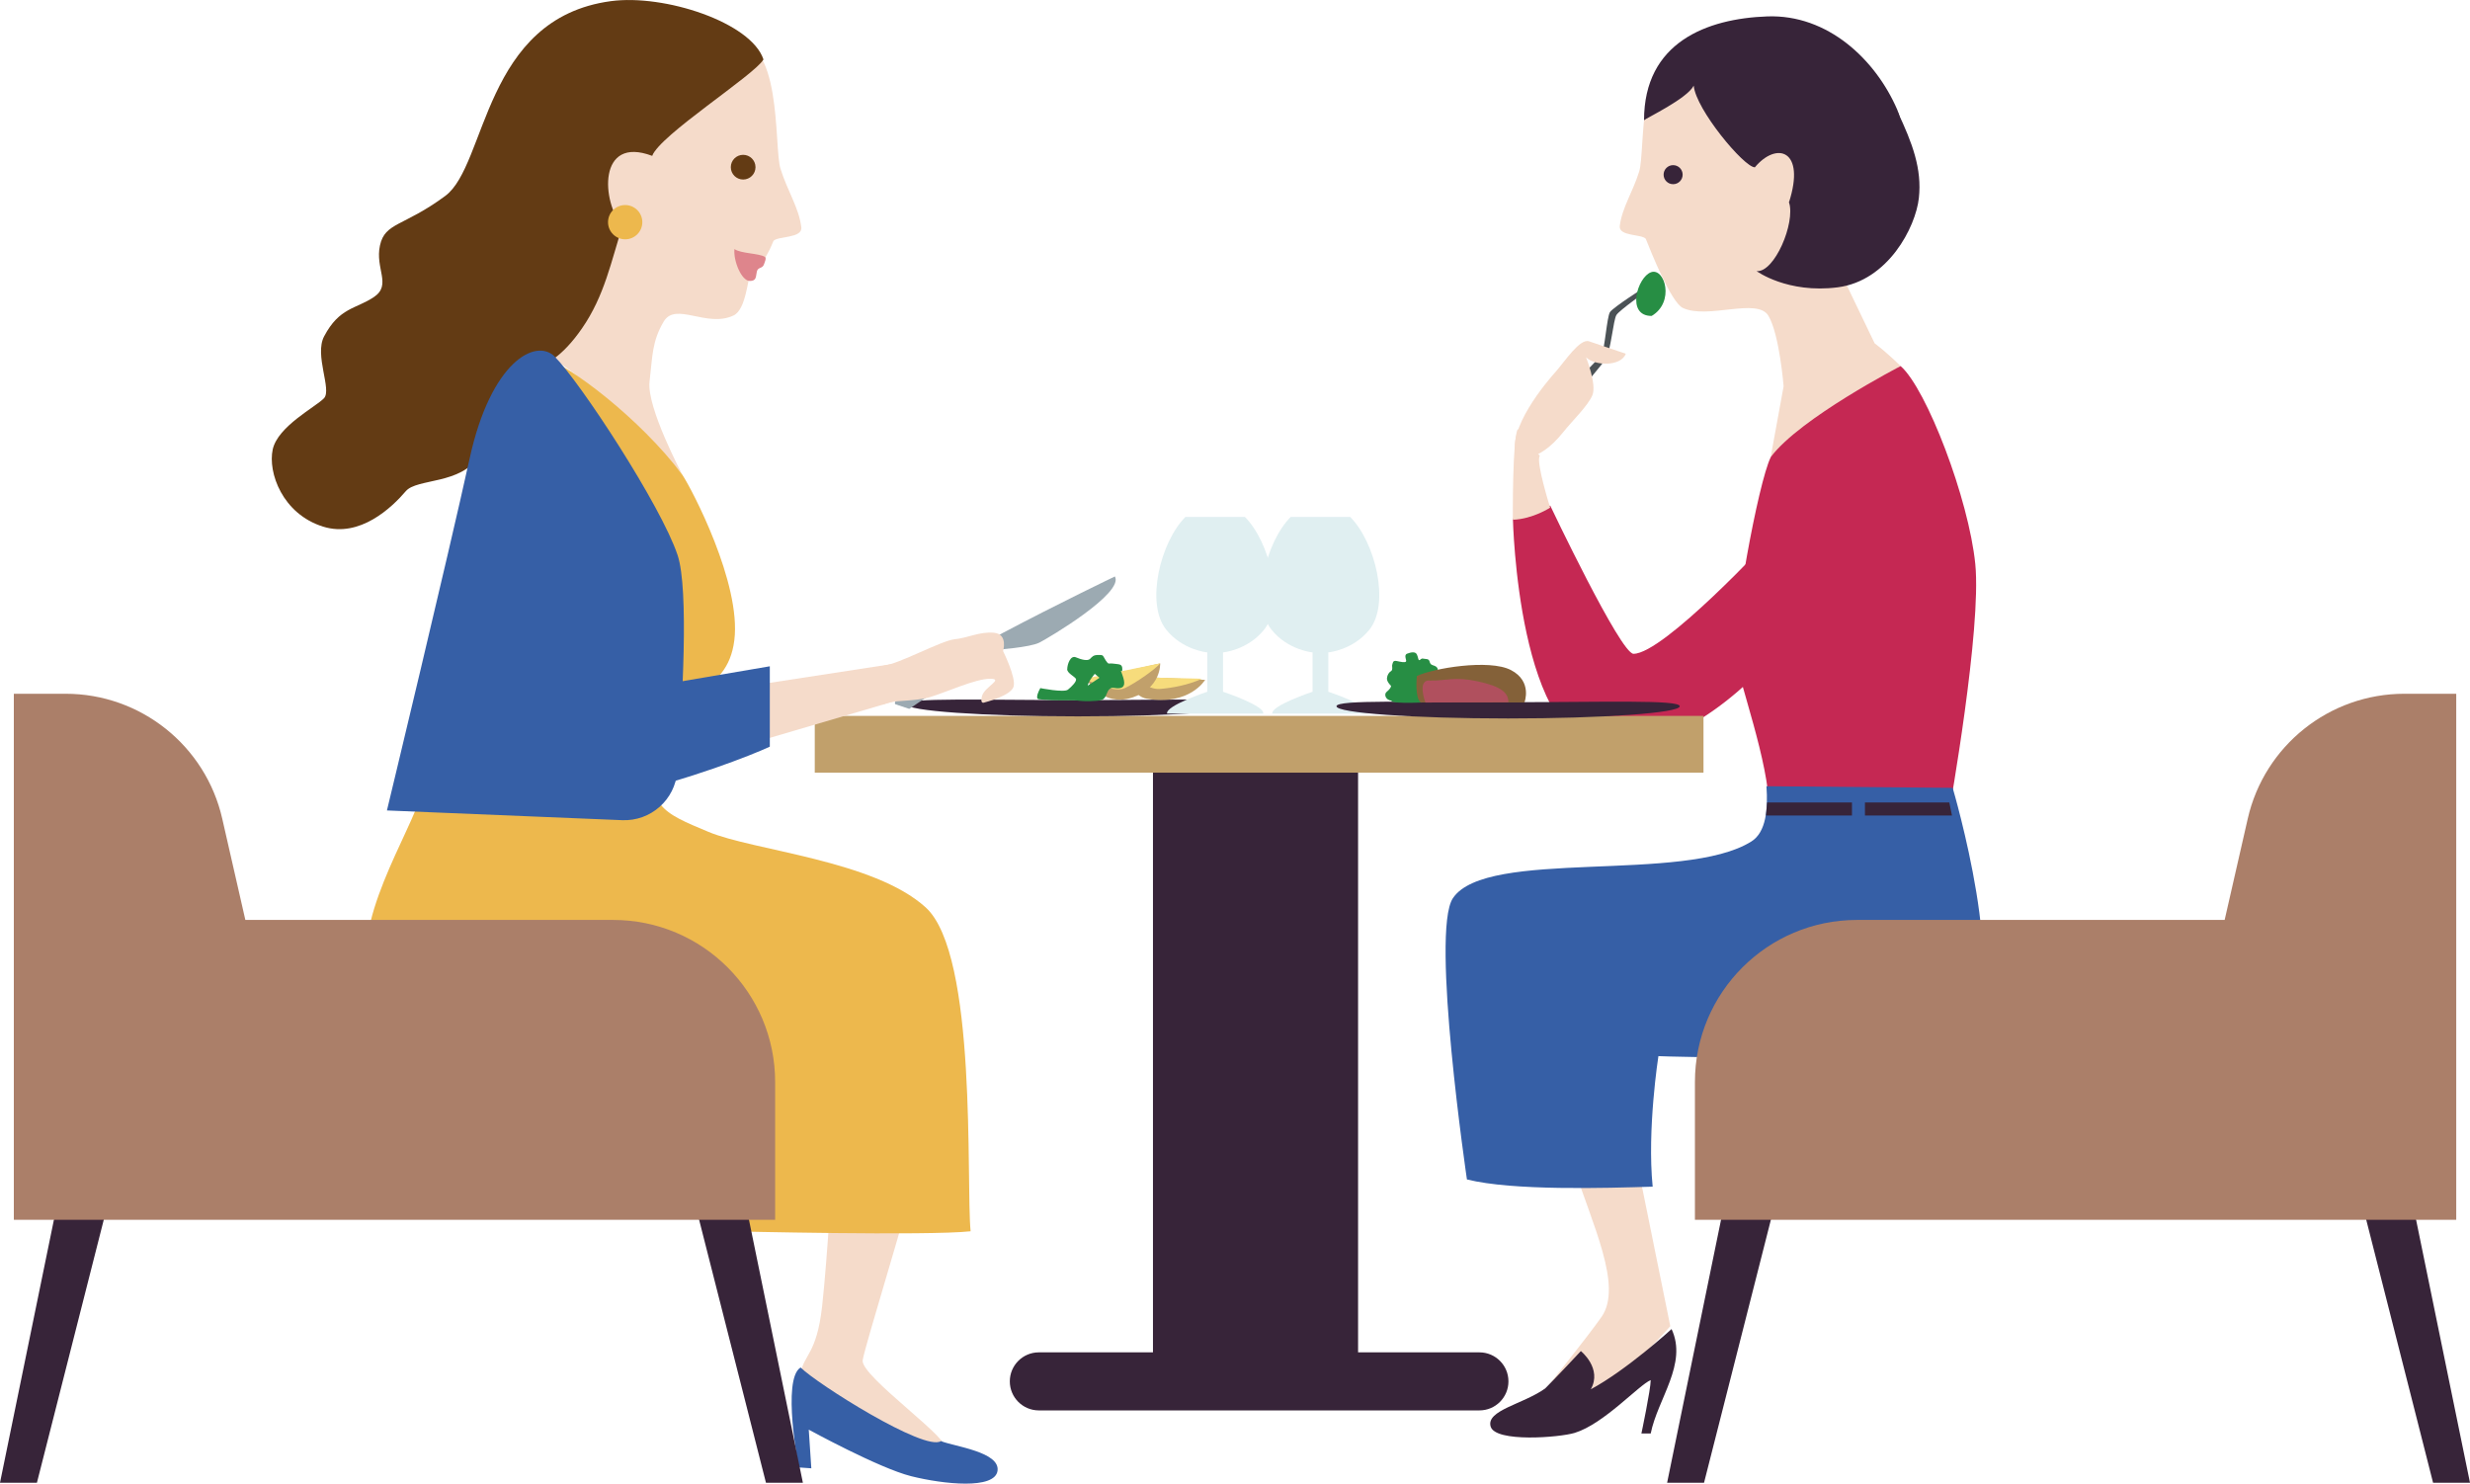 <?xml version="1.0" encoding="UTF-8"?>
<svg xmlns="http://www.w3.org/2000/svg" viewBox="0 0 365.97 219.81">
  <defs>
    <style>
      .cls-1 {
        fill: #ab7f69;
      }

      .cls-1, .cls-2, .cls-3, .cls-4, .cls-5, .cls-6, .cls-7, .cls-8, .cls-9, .cls-10, .cls-11, .cls-12, .cls-13, .cls-14, .cls-15, .cls-16 {
        stroke-width: 0px;
      }

      .cls-2 {
        fill: #e0eff1;
        mix-blend-mode: multiply;
      }

      .cls-3 {
        fill: #4b5256;
      }

      .cls-4 {
        fill: #633b14;
      }

      .cls-5 {
        fill: #c1a06b;
      }

      .cls-6 {
        fill: #b0505e;
      }

      .cls-7 {
        fill: #edb84d;
      }

      .cls-8 {
        fill: #365fa6;
      }

      .cls-9 {
        fill: #c52853;
      }

      .cls-10 {
        fill: #846139;
      }

      .cls-11 {
        fill: #372439;
      }

      .cls-12 {
        fill: #de858c;
      }

      .cls-13 {
        fill: #f7dc7c;
      }

      .cls-17 {
        isolation: isolate;
      }

      .cls-14 {
        fill: #9caab2;
      }

      .cls-15 {
        fill: #278e44;
      }

      .cls-16 {
        fill: #f5dbca;
      }
    </style>
  </defs>
  <g class="cls-17">
    <g id="_レイヤー_2" data-name="レイヤー 2">
      <g id="artwork">
        <g>
          <path class="cls-9" d="M224.16,76.83l5.53-1.92s10.42,21.96,12.34,21.96c4.49,0,20.35-17.15,20.35-17.15l.96,16.83s-11.54,14.42-25,14.42-14.18-34.14-14.18-34.14Z"/>
          <g>
            <path class="cls-3" d="M244.13,43.02s-4.18,2.93-4.63,3.65c-.46.72-.84,5.35-1.57,6.5-.92,1.45-10.76,12.72-10.76,12.72-1.06,1.35-2.27.38-1.26-1.21,1.01-1.59,10.93-11.4,11.39-12.12.46-.72.78-5.58,1.24-6.31.46-.72,5.34-3.81,5.34-3.81l.25.56Z"/>
            <path class="cls-15" d="M244.72,46.81c3.46-2.04,1.95-7.18-.08-6.48-2.03.7-3.77,6.5.08,6.48Z"/>
          </g>
          <g>
            <g>
              <path class="cls-16" d="M135.81,173.16c-1.2,5.59-7.59,25.97-7.99,28.37-.4,2.4,14.2,12.45,11.99,13.19-1.2.4-5.59-.8-11.19-3.2-5.59-2.4-10.39-5.19-9.99-7.99.4-2.8,2.38-2.8,3.18-9.99.8-7.19,1.61-21.58,1.61-21.58l12.39,1.2Z"/>
              <path class="cls-8" d="M118.62,202.61c2.4,2.4,18.4,12.51,20.79,10.91,2,.8,8.79,1.6,8.39,4.4-.4,2.8-7.99,2-12.79.8-4.79-1.2-15.18-6.9-15.18-6.9l.38,5.73-1.87-.13s-2.53-13.07.27-14.8Z"/>
            </g>
            <path class="cls-16" d="M114.59,35.7c.68-.75,4.3-.36,4.14-2.01-.35-2.92-2.07-5.4-3.09-8.7-1.02-3.29.41-20.07-7.48-18.88-3.19.48-10.57,14.98-11.51,16.99-4.57-6.18-10.31,3.73-6.54,7.7-.59,2.05-1.94,4.36-4.66,6.51-.51,1.35-1,11.52-5.31,15.25,3.87.1,21.02,17.45,20.98,17.8,0,0-5.32-9.97-4.88-13.8.45-3.83.35-5.95,2.1-8.92,1.76-2.97,6.39.98,10.35-.9,1.87-.89,2.05-5.45,2.57-6.32.53-.88,1.88-1.92,1.88-1.92,0,0,.63-.74,1.45-2.78Z"/>
            <path class="cls-4" d="M96.64,23.1c1.06-3.05,15.16-11.98,16.48-14.29-1.82-5.5-14.7-9.71-22.61-8.64-18.94,2.55-18.36,24.3-24.54,28.86-6.18,4.57-8.92,3.89-9.67,7.33-.76,3.44,1.78,5.85-.9,7.65-2.68,1.8-5.11,1.52-7.38,5.83-1.47,2.79,1.19,7.9-.02,9.17-1.21,1.27-6.83,4.14-7.59,7.57-.75,3.44,1.45,9.58,7.47,11.45,5.44,1.7,10.2-2.85,12.25-5.26,1.64-1.92,8.22-.95,10.84-5.23,3.35-5.48,2.44-7.85,3.85-10.86,1.41-3.01,5.51.49,11.4-8.01,3.39-4.89,4.35-10.07,6.01-15.16-3.11-3.54-3.71-13.48,4.39-10.42Z"/>
            <path class="cls-12" d="M111.09,41.63c1.05,0,.88-.7,1.05-1.4.17-.7.82-.39,1.05-1.05.14-.39.4-.96.14-1.12-.9-.55-3.56-.48-4.51-1.16-.18,1.75,1.05,4.73,2.28,4.73Z"/>
            <path class="cls-7" d="M95.17,32.92c0,1.4-1.14,2.54-2.54,2.54s-2.54-1.14-2.54-2.54,1.14-2.54,2.54-2.54,2.54,1.14,2.54,2.54Z"/>
            <path class="cls-7" d="M80.79,53.07c3.5,1.05,14.01,8.87,20.31,17.28,1.4,2.1,8.76,16.11,7.7,24.52-1.05,8.41-8.76,7-11.21,15.76-2.45,8.76.7,9.81,7.35,12.61,6.65,2.8,24.52,4.2,32.22,11.21,7.7,7.01,5.95,40.74,6.65,47.98-6.3.7-35.72,0-35.72,0,0,0,1.75-26.27-2.1-29.77-3.85-3.5-47.98,2.45-51.13-6.65-3.15-9.11,5.95-22.41,7.7-28.72,1.75-6.3,18.21-64.21,18.21-64.21Z"/>
            <path class="cls-8" d="M82.19,52.84c3.75,3.75,15.76,22.06,18.21,29.42,1.69,5.08.71,22.03-.05,32.02-.32,4.22-3.95,7.42-8.18,7.24l-34.84-1.44s9.11-37.82,12.26-52.18c3.15-14.36,9.81-17.86,12.61-15.06Z"/>
            <rect class="cls-11" x="170.83" y="107.47" width="30.39" height="94.56"/>
            <rect class="cls-5" x="120.72" y="106.07" width="131.68" height="8.41"/>
            <path class="cls-11" d="M219.2,208.97h-65.28c-2.37,0-4.3-1.92-4.3-4.3h0c0-2.37,1.92-4.3,4.3-4.3h65.28c2.37,0,4.3,1.92,4.3,4.3h0c0,2.37-1.92,4.3-4.3,4.3Z"/>
            <path class="cls-11" d="M185.12,104.33c0,1-11.39,1.81-25.43,1.81s-25.43-.81-25.43-1.81,11.39-.6,25.43-.6,25.43-.4,25.43.6Z"/>
            <polygon class="cls-16" points="109.51 101.87 132.27 98.37 132.27 103.97 108.46 110.97 109.51 101.87"/>
            <path class="cls-8" d="M68.53,115.18c-3.74-5.34,2.81-49.96,11.56-49.73,13.31.35,5.25,38.17,5.25,38.17l28.72-4.9v11.91c-5.25,2.45-38.17,15.06-45.53,4.55Z"/>
            <path class="cls-14" d="M132.62,104.32c-1.05-2.8,32.57-18.91,32.57-18.91,1.4,2.45-9.81,9.11-11.21,9.81-1.4.7-6.3,1.05-6.3,1.05l-12.96,8.76-2.1-.7Z"/>
            <path class="cls-16" d="M130.85,104.41c1.17-.78,4.5-.37,7.03-1.15,2.53-.78,6.66-2.69,8.8-2.69s-.78,1.17-1.17,2.53c-.39,1.36.39.97.39.97,0,0,3.89-.97,4.28-2.34.39-1.36-1.56-5.26-1.56-5.26,0,0,.78-2.53-1.36-2.72-2.14-.19-3.89.78-5.84.97-1.95.2-8.32,3.7-10.46,3.9,0,0-1.08,4.02-.11,5.77Z"/>
            <path class="cls-5" d="M169.98,103.54c-2.28-.35-2.8-3.33-2.8-3.33l11.38.52s-2.28,3.85-8.58,2.8Z"/>
            <path class="cls-13" d="M178.09,100.56c-1.98.93-4.55,1.4-6.3,1.52-1.75.12-3.62-1.75-3.62-1.75l9.92.23Z"/>
            <g>
              <path class="cls-5" d="M161.04,100.74l10.86-2.45s.18,3.68-4.2,5.08c-4.38,1.4-6.65-2.63-6.65-2.63Z"/>
              <path class="cls-13" d="M171.9,98.28c-.58.76-3.5,2.86-5.25,3.68-1.75.82-5.95-1.4-5.95-1.4l11.21-2.28Z"/>
            </g>
            <path class="cls-15" d="M158.13,99.14c0-.7.47-2.1,1.28-1.75.82.35,1.75.58,2.1.23.35-.35.47-.58,1.28-.58s.58.12,1.05.82c.47.7.35.35,1.17.47.82.12,1.28,0,1.28.82s-.47-.47,0,.82c.47,1.28.35,1.87-.35,1.98-.7.12-1.05-.23-1.52.12-.47.35-.47,1.4-1.17,1.63-.7.23-2.8.23-3.39.12-.58-.12-3.27,0-4.67-.12-1.4-.12-1.52,0-1.52-.47s.47-1.28.47-1.28c0,0,3.5.7,4.09.23.58-.47,1.4-1.28,1.17-1.63-.23-.35-1.28-.82-1.28-1.4ZM162.91,100.42l-.7-.58s-.93,1.05-1.05,1.75"/>
            <path class="cls-2" d="M187.17,105.73c.26-1.17-5.96-3.24-5.96-3.24v-5.83s3.64-.31,6.09-3.37c3.11-3.88.84-13.01-2.85-16.7h-8.81c-3.69,3.69-5.96,12.82-2.85,16.7,2.45,3.06,6.09,3.37,6.09,3.37v5.83s-6.21,2.07-5.96,3.24h14.24Z"/>
            <path class="cls-2" d="M187.49,86.34c0,.32-3.24.58-7.24.58s-7.24-.26-7.24-.58,3.24-.58,7.24-.58,7.24.26,7.24.58Z"/>
            <path class="cls-2" d="M202.77,105.73c.26-1.17-5.96-3.24-5.96-3.24v-5.83s3.64-.31,6.09-3.37c3.11-3.88.84-13.01-2.85-16.7h-8.81c-3.69,3.69-5.96,12.82-2.85,16.7,2.44,3.06,6.09,3.37,6.09,3.37v5.83s-6.22,2.07-5.96,3.24h14.24Z"/>
            <path class="cls-2" d="M203.1,86.34c0,.32-3.24.58-7.24.58s-7.24-.26-7.24-.58,3.24-.58,7.24-.58,7.24.26,7.24.58Z"/>
            <g>
              <polygon class="cls-11" points="16.07 177.99 8.55 177.99 0 219.69 5.47 219.69 16.07 177.99"/>
              <polygon class="cls-11" points="102.89 177.99 110.41 177.99 118.96 219.69 113.49 219.69 102.89 177.99"/>
              <path class="cls-1" d="M36.35,136.29l-3.42-14.99c-2.47-10.83-12.1-18.51-23.21-18.51H2.05v77.94h112.8v-20.41c0-13.27-10.76-24.02-24.02-24.02h-54.48Z"/>
            </g>
            <path class="cls-11" d="M248.88,104.64c0,1-11.39,1.81-25.43,1.81s-25.43-.81-25.43-1.81,11.39-.6,25.43-.6,25.43-.4,25.43.6Z"/>
          </g>
          <path class="cls-4" d="M111.94,24.77c0,1.01-.82,1.83-1.83,1.83s-1.83-.82-1.83-1.83.82-1.83,1.83-1.83,1.83.82,1.83,1.83Z"/>
          <g>
            <path class="cls-16" d="M233.1,172.64c2.81,8.77,7.36,17.89,4.21,22.45-1.97,2.84-8.42,10.87-8.42,10.87,3.51,1.4,7.37,3.16,18.59-9.47l-4.91-24.2-9.47.35Z"/>
            <path class="cls-16" d="M262.38,67.7c6.25-4.33,19.23-13.46,19.23-13.46,0,0-1.92-1.92-3.85-3.37,0,0-6.76-14-7.24-15.25-2.53-2-3.33-2.9-3.89-4.81,3.5-3.69-1.84-12.9-6.09-7.16-.87-1.87-7.74-15.35-10.71-15.8-7.35-1.11-6.01,14.5-6.96,17.56-.95,3.06-2.55,5.38-2.88,8.09-.14,1.53,3.21,1.17,3.85,1.87.76,1.9,3.75,9.42,5.49,10.25,3.69,1.75,11.05-1.59,12.69,1.17,1.64,2.76,2.25,10.44,2.25,10.44l-1.91,10.46Z"/>
            <path class="cls-11" d="M243.59,17.82c0-11.54,9.3-15.07,18.27-15.39,8.97-.32,16.03,6.41,19.23,13.78,3.21,7.37-5.21,17.47-9.3,20.84-2.89-1.6-6.73-7.05-6.73-7.05,2.53-7.84-1.84-9.06-5.05-5.21-1.6,0-8.74-8.57-9.06-12.1-.96,1.92-7.05,4.81-7.37,5.13Z"/>
            <path class="cls-11" d="M281.18,16.61c2.16,4.57,3.61,8.41,3.13,12.74-.48,4.33-4.57,12.26-12.02,13.22-7.45.96-12.02-2.4-12.02-2.4,2.64.24,5.77-7.13,4.81-10.18l16.11-13.38Z"/>
            <path class="cls-9" d="M288.82,120.11s4.81-26.93,3.85-36.54c-.96-9.62-7.21-25.96-11.06-29.33,0,0-14.9,7.69-19.23,13.46-1.92,3.85-5.77,25.48-5.29,29.33.48,3.85,5.05,15.87,5.05,23.08h26.69Z"/>
            <path class="cls-11" d="M235.69,205.85c5.33-2.86,11.98-8.93,11.98-8.93,2.41,5.16-2.06,10.32-3.09,15.47h-1.38s1.38-6.53,1.38-7.91c-1.72.69-6.92,6.49-11.26,7.82-2.21.68-11.78,1.46-12.46-.95-.69-2.41,4.86-3.31,8.08-5.63,1.16-1.12,5.29-5.54,5.29-5.54,0,0,3.21,2.57,1.47,5.67Z"/>
            <path class="cls-8" d="M261.73,116.5c.24,3.37-.05,6.8-2.23,8.17-9.96,6.28-39.26.96-44.23,8.41-3.33,4.99,2.08,41.67,2.08,41.67,6.78,1.7,20.51,1.28,27.52,1.07-.85-8.48.85-19.34.85-19.34,0,0,38.74,1.54,45.52-4.4,6.78-5.94-1.92-35.35-1.92-35.35l-27.58-.24Z"/>
            <polygon class="cls-11" points="274.4 120.83 261.66 120.83 261.82 118.9 274.4 118.9 274.4 120.83"/>
            <polygon class="cls-11" points="289.22 120.83 276.32 120.83 276.32 118.9 288.82 118.9 289.22 120.83"/>
            <path class="cls-11" d="M249.31,25.88c0,.78-.63,1.41-1.41,1.41s-1.41-.63-1.41-1.41.63-1.41,1.41-1.41,1.41.63,1.41,1.41Z"/>
          </g>
          <g>
            <polygon class="cls-11" points="349.9 177.99 357.42 177.99 365.97 219.69 360.5 219.69 349.9 177.99"/>
            <polygon class="cls-11" points="263.08 177.99 255.56 177.99 247.01 219.69 252.48 219.69 263.08 177.99"/>
            <path class="cls-1" d="M329.62,136.29l3.42-14.99c2.47-10.83,12.1-18.51,23.21-18.51h7.68v77.94h-112.8v-20.41c0-13.27,10.76-24.02,24.02-24.02h54.48Z"/>
          </g>
          <path class="cls-16" d="M224.71,67.82c-1.62-4.17,4.49-11.29,5.82-12.78,1.33-1.5,3.55-4.93,4.91-4.47,1.36.46,5.45,1.84,5.45,1.84-.7,1.9-4.55,1.84-5.89.53,0,0,1.62,4.04.93,5.64-.69,1.6-3.04,3.84-4.29,5.42-3.89,4.89-6.92,3.82-6.92,3.82Z"/>
          <path class="cls-15" d="M206.16,103.81c-.88-.09-1.14-.96-.7-1.31.44-.35.75-.79.61-.92-.13-.13-.61-.61-.57-1.1.04-.48.31-.88.61-1.05.31-.18.09-.75.18-.96.09-.22.04-.66.66-.53.61.13,1.18.26,1.36.09s-.39-.97.18-1.18c.57-.22,1.23-.35,1.45.13.22.48.17.83.35.83s.22-.31.61-.22c.39.09.79-.04.92.44.13.48.35.48.7.61.35.13.53.31.53.79s-.35.92-.53,1.18c-.17.26-.04.44.09,1.36.13.92-.48,2.06-.48,2.06,0,0-6.14.35-5.96-.22Z"/>
          <path class="cls-10" d="M210.5,104.07c-.92-.71-.57-3.91-.57-3.91,2.35-1.13,10.71-2.56,13.94-.88,3.23,1.68,2,4.8,2,4.8h-15.37Z"/>
          <path class="cls-6" d="M211.95,100.84c2.33.04,3.5-.64,6.99.11,3.48.75,4.57,1.7,4.55,3.1l-12.29.04s-1.34-3.52.75-3.25Z"/>
          <path class="cls-16" d="M228.15,67.55c-.64.78,1.53,7.66,1.53,7.66,0,0-2.52,1.68-5.53,1.8,0,0-.08-12.32.75-13.44l3.25,3.98Z"/>
        </g>
      </g>
    </g>
  </g>
</svg>